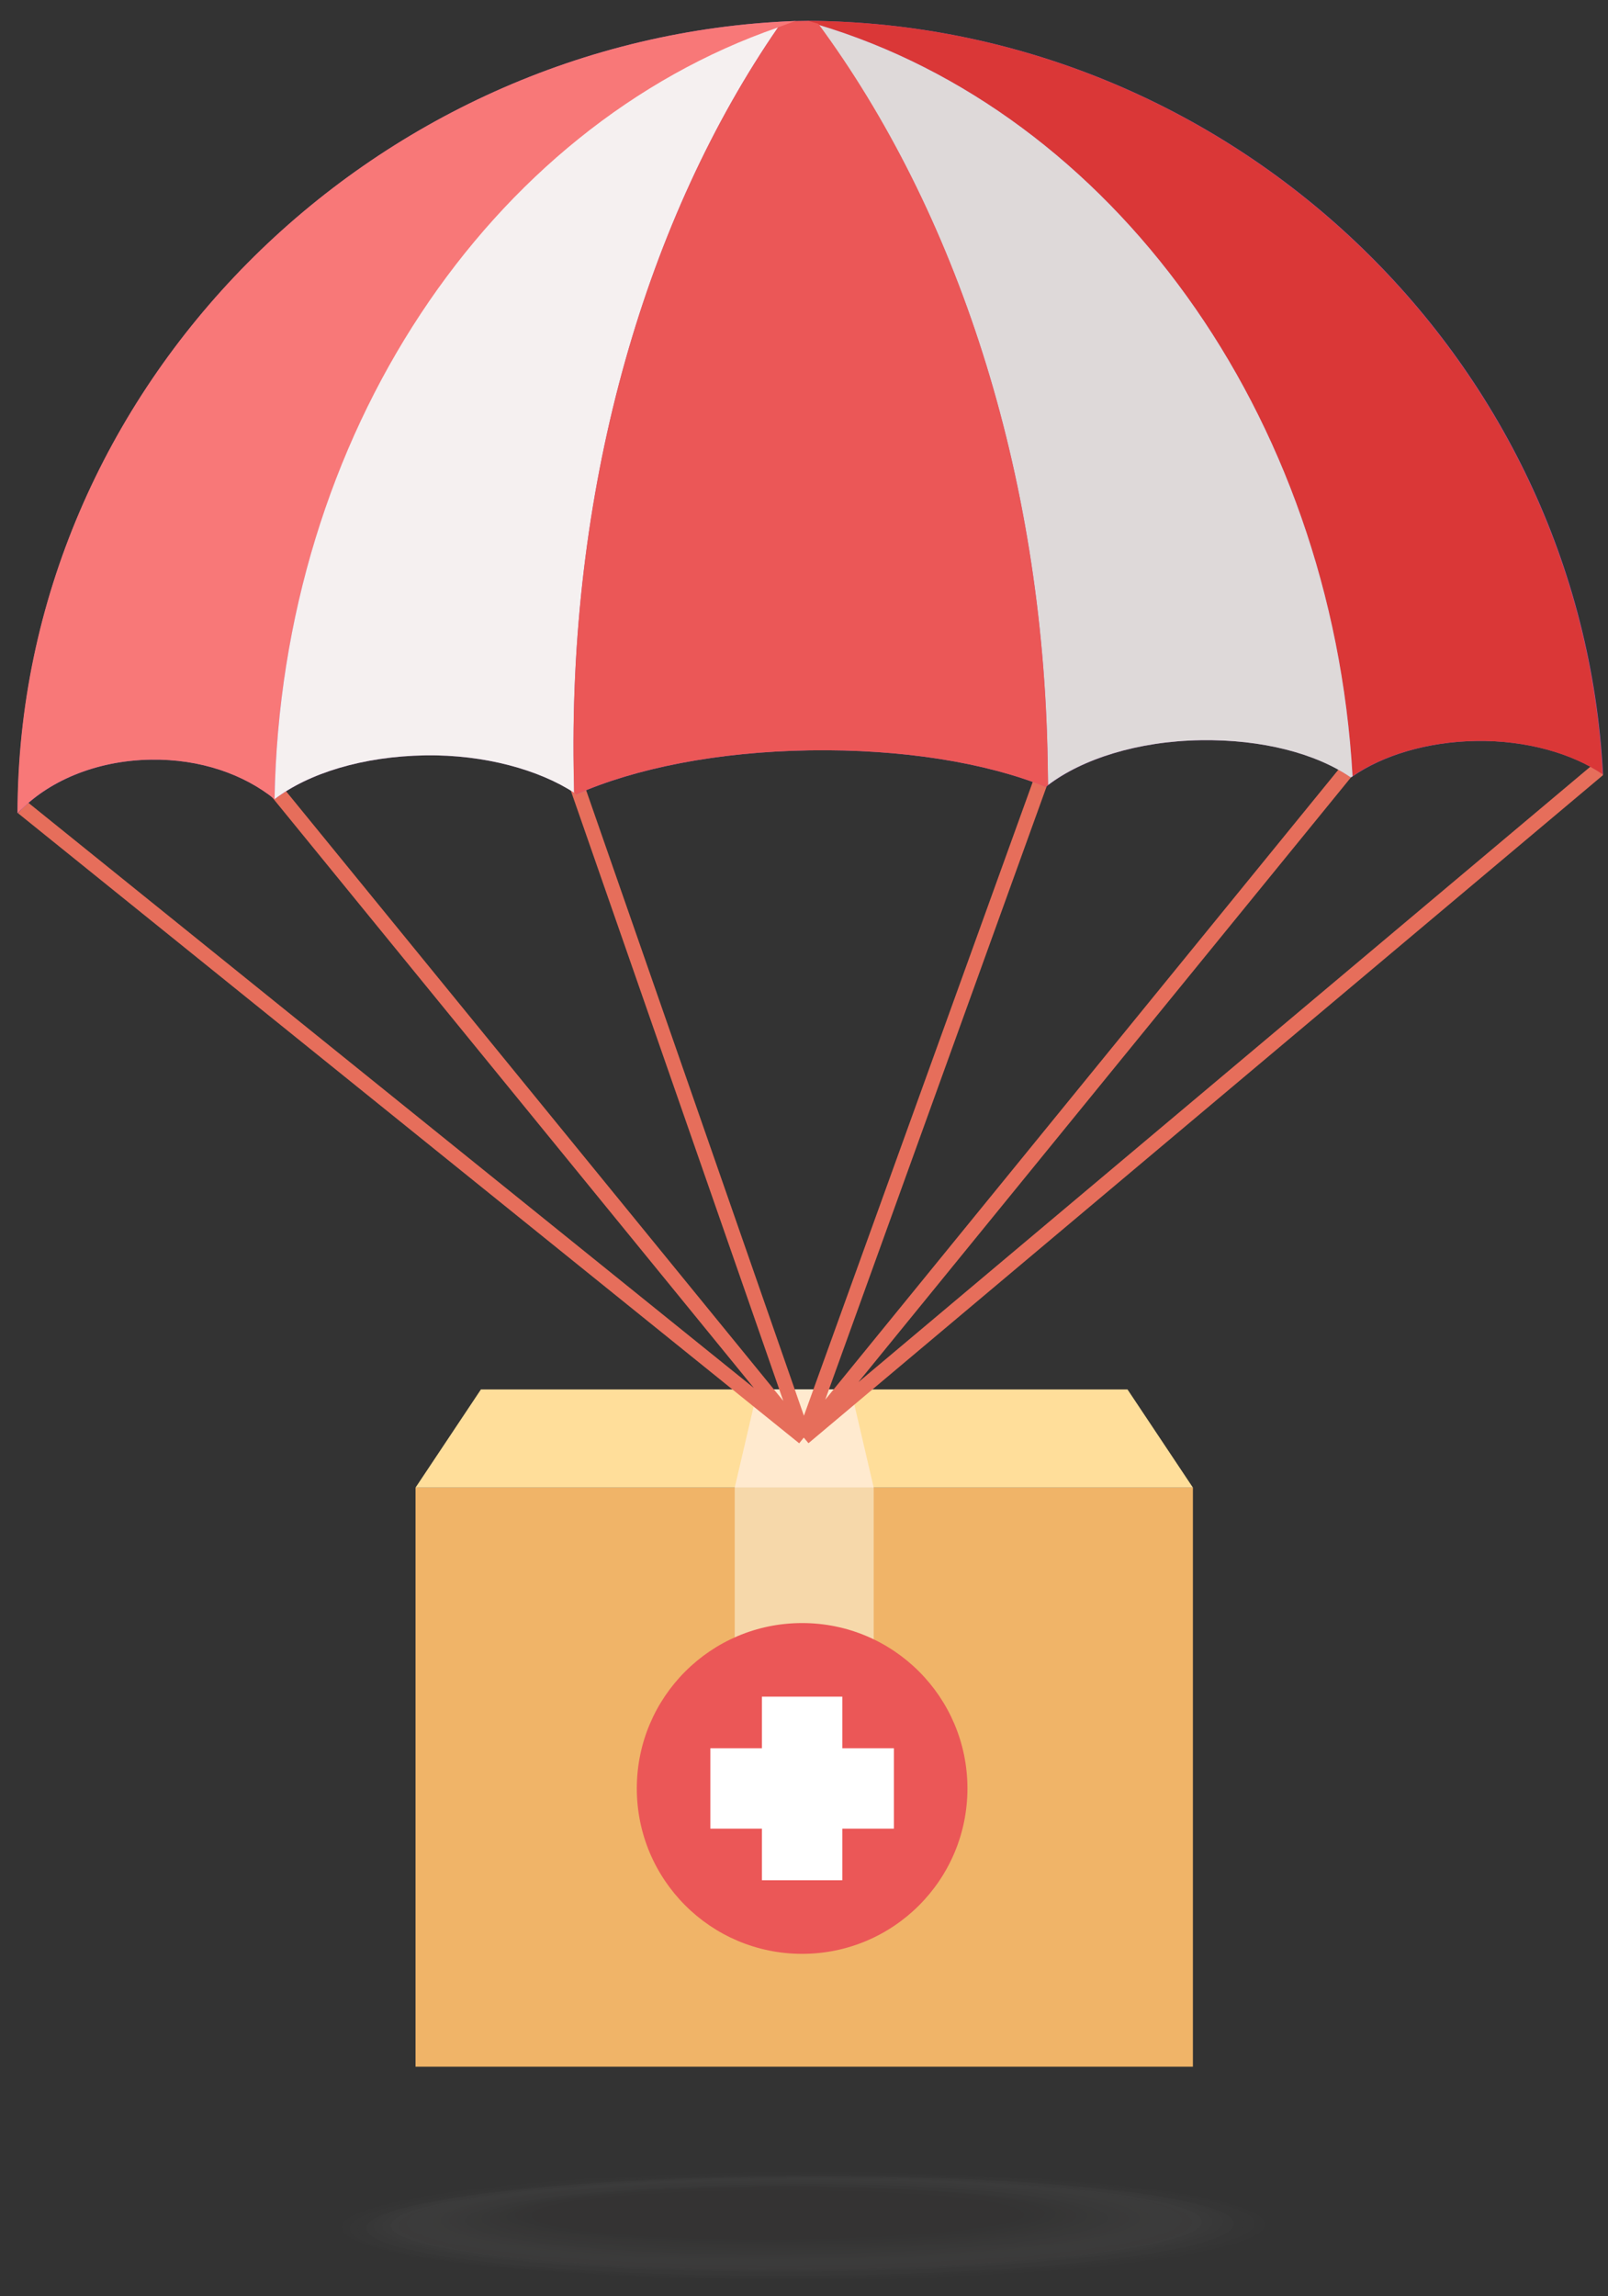 <svg width="220" height="314" viewBox="0 0 220 314" fill="none" xmlns="http://www.w3.org/2000/svg">
<rect x="0" y="0" width="220" height="314" fill="#333333" stroke="none"/>
<g clip-path="url(#clip0)">
<g opacity="0.07">
<path opacity="0.038" d="M31.596 7.408C14.131 7.691 8.63891e-09 6.416 8.63891e-09 4.29C8.63891e-09 2.306 14.168 0.323 31.596 0.039C49.061 -0.244 63.193 1.031 63.193 3.157C63.193 5.14 49.061 7.124 31.596 7.408Z" transform="translate(46.861 295.967) scale(1.999 2.001) rotate(0.889)" fill="#F7F6F6"/>
<path opacity="0.077" d="M30.987 7.085C48.1 7.085 61.973 5.499 61.973 3.542C61.973 1.586 48.1 -8.64852e-06 30.987 -8.64852e-06C13.873 -8.64852e-06 0 1.586 0 3.542C0 5.499 13.873 7.085 30.987 7.085Z" transform="matrix(1.999 -0.011 -0.028 2.001 47.912 297.67)" fill="#EEEEEE"/>
<path opacity="0.115" d="M30.334 7.085C47.087 7.085 60.668 5.499 60.668 3.542C60.668 1.586 47.087 -8.64852e-06 30.334 -8.64852e-06C13.581 -8.64852e-06 0 1.586 0 3.542C0 5.499 13.581 7.085 30.334 7.085Z" transform="matrix(1.999 -0.011 -0.028 2.001 49.072 297.647)" fill="#E6E5E5"/>
<path opacity="0.154" d="M29.682 6.801C46.075 6.801 59.363 5.279 59.363 3.401C59.363 1.523 46.075 0 29.682 0C13.289 0 0 1.523 0 3.401C0 5.279 13.289 6.801 29.682 6.801Z" transform="matrix(1.999 -0.01 -0.028 2.001 50.227 297.907)" fill="#DEDDDC"/>
<path opacity="0.192" d="M29.066 6.518C45.118 6.518 58.131 5.059 58.131 3.259C58.131 1.459 45.118 0 29.066 0C13.013 0 0 1.459 0 3.259C0 5.059 13.013 6.518 29.066 6.518Z" transform="matrix(1.999 -0.01 -0.028 2.001 51.242 297.884)" fill="#D5D4D3"/>
<path opacity="0.231" d="M28.413 6.518C44.105 6.518 56.826 5.059 56.826 3.259C56.826 1.459 44.105 0 28.413 0C12.721 0 0 1.459 0 3.259C0 5.059 12.721 6.518 28.413 6.518Z" transform="matrix(1.999 -0.009 -0.028 2.001 52.4 297.862)" fill="#CDCBCB"/>
<path opacity="0.269" d="M27.761 6.235C43.092 6.235 55.521 4.839 55.521 3.117C55.521 1.396 43.092 8.64853e-06 27.761 8.64853e-06C12.429 8.64853e-06 0 1.396 0 3.117C0 4.839 12.429 6.235 27.761 6.235Z" transform="matrix(1.999 -0.009 -0.028 2.001 53.557 298.122)" fill="#C5C3C2"/>
<path opacity="0.308" d="M27.144 6.235C42.136 6.235 54.289 4.839 54.289 3.117C54.289 1.396 42.136 8.64854e-06 27.144 8.64854e-06C12.153 8.64854e-06 0 1.396 0 3.117C0 4.839 12.153 6.235 27.144 6.235Z" transform="matrix(1.999 -0.008 -0.028 2.001 54.643 298.099)" fill="#BCBAB9"/>
<path opacity="0.346" d="M26.492 5.951C41.123 5.951 52.984 4.619 52.984 2.976C52.984 1.332 41.123 8.64854e-06 26.492 8.64854e-06C11.861 8.64854e-06 0 1.332 0 2.976C0 4.619 11.861 5.951 26.492 5.951Z" transform="matrix(1.999 -0.008 -0.028 2.001 55.803 298.076)" fill="#B4B1B0"/>
<path opacity="0.385" d="M25.839 5.951C40.11 5.951 51.679 4.619 51.679 2.976C51.679 1.332 40.11 8.64854e-06 25.839 8.64854e-06C11.569 8.64854e-06 0 1.332 0 2.976C0 4.619 11.569 5.951 25.839 5.951Z" transform="matrix(1.999 -0.007 -0.029 2.001 56.961 298.052)" fill="#ACA9A8"/>
<path opacity="0.423" d="M25.187 5.668C39.097 5.668 50.374 4.399 50.374 2.834C50.374 1.269 39.097 1.72971e-05 25.187 1.72971e-05C11.277 1.72971e-05 0 1.269 0 2.834C0 4.399 11.277 5.668 25.187 5.668Z" transform="matrix(1.999 -0.006 -0.029 2.001 58.117 298.312)" fill="#A3A09F"/>
<path opacity="0.462" d="M24.567 5.575C11.015 5.858 2.76445e-07 4.866 2.76445e-07 3.307C2.76445e-07 1.749 10.979 0.332 24.567 0.048C38.118 -0.235 49.134 0.757 49.134 2.315C49.134 3.874 38.118 5.291 24.567 5.575Z" transform="translate(59.227 297.277) scale(1.999 2.001) rotate(0.889)" fill="#9B9896"/>
<path opacity="0.5" d="M23.915 5.433C10.689 5.716 -2.76445e-07 4.724 -2.76445e-07 3.166C-2.76445e-07 1.749 10.725 0.332 23.915 0.048C37.14 -0.235 47.829 0.757 47.829 2.315C47.829 3.732 37.104 5.149 23.915 5.433Z" transform="translate(60.385 297.295) scale(1.999 2.001) rotate(0.889)" fill="#938F8E"/>
<path opacity="0.538" d="M23.299 5.15C10.435 5.433 0.036 4.441 -2.76445e-07 3.024C-2.76445e-07 1.607 10.435 0.19 23.262 0.048C36.126 -0.235 46.525 0.757 46.525 2.174C46.561 3.591 36.126 5.008 23.299 5.15Z" transform="translate(61.465 297.595) scale(1.999 2.001) rotate(0.889)" fill="#8A8685"/>
<path opacity="0.577" d="M22.646 5.008C10.146 5.292 -1.38223e-07 4.3 -1.38223e-07 3.024C-1.38223e-07 1.607 10.146 0.332 22.646 0.049C35.147 -0.235 45.293 0.757 45.293 2.033C45.257 3.449 35.111 4.866 22.646 5.008Z" transform="translate(62.625 297.612) scale(1.999 2.001) rotate(0.889)" fill="#827E7C"/>
<path opacity="0.615" d="M21.994 4.866C9.856 5.15 -1.38223e-07 4.158 -1.38223e-07 2.883C-1.38223e-07 1.607 9.856 0.332 21.994 0.049C34.133 -0.235 43.988 0.757 43.988 2.032C43.988 3.308 34.169 4.583 21.994 4.866Z" transform="translate(63.705 297.912) scale(1.999 2.001) rotate(0.889)" fill="#797573"/>
<path opacity="0.654" d="M21.342 4.589C9.566 4.872 0 4.022 0 2.747C0 1.472 9.566 0.196 21.342 0.055C33.118 -0.229 42.684 0.621 42.684 1.897C42.72 3.03 33.154 4.306 21.342 4.589Z" transform="translate(64.859 298.202) scale(1.999 2.001) rotate(0.889)" fill="#716D6B"/>
<path opacity="0.692" d="M20.726 4.589C9.276 4.872 0 4.022 0 2.747C0 1.472 9.276 0.338 20.726 0.055C32.176 -0.229 41.452 0.621 41.452 1.897C41.452 3.172 32.176 4.306 20.726 4.589Z" transform="translate(65.951 297.935) scale(1.999 2.001) rotate(0.889)" fill="#696462"/>
<path opacity="0.731" d="M20.074 4.269C8.986 4.552 1.38223e-07 3.702 1.38223e-07 2.569C1.38223e-07 1.435 8.986 0.301 20.074 0.018C31.161 -0.124 40.148 0.585 40.148 1.718C40.148 2.852 31.161 4.127 20.074 4.269Z" transform="translate(67.103 298.311) scale(1.999 2.001) rotate(0.889)" fill="#605B59"/>
<path opacity="0.769" d="M19.422 4.127C8.696 4.269 2.76445e-07 3.56 2.76445e-07 2.427C2.76445e-07 1.293 8.696 0.16 19.422 0.018C30.147 -0.124 38.843 0.585 38.843 1.718C38.843 2.852 30.147 3.986 19.422 4.127Z" transform="translate(68.262 298.329) scale(1.999 2.001) rotate(0.889)" fill="#585350"/>
<path opacity="0.808" d="M18.806 3.986C8.443 4.127 2.76445e-07 3.419 2.76445e-07 2.427C2.76445e-07 1.293 8.406 0.301 18.806 0.018C29.169 -0.124 37.611 0.585 37.611 1.577C37.575 2.852 29.169 3.844 18.806 3.986Z" transform="translate(69.35 298.346) scale(1.999 2.001) rotate(0.889)" fill="#504A48"/>
<path opacity="0.846" d="M18.153 3.844C8.116 3.986 -2.76445e-07 3.277 -2.76445e-07 2.285C-2.76445e-07 1.293 8.116 0.301 18.153 0.018C28.19 -0.124 36.307 0.585 36.307 1.577C36.307 2.71 28.154 3.702 18.153 3.844Z" transform="translate(70.506 298.364) scale(1.999 2.001) rotate(0.889)" fill="#47413F"/>
<path opacity="0.885" d="M17.501 3.564C7.827 3.706 5.5289e-07 3.139 5.5289e-07 2.147C5.5289e-07 1.155 7.827 0.163 17.501 0.022C27.176 -0.12 35.002 0.447 35.002 1.439C35.002 2.43 27.139 3.281 17.501 3.564Z" transform="translate(71.658 298.942) scale(1.999 2.001) rotate(0.889)" fill="#3F3936"/>
<path opacity="0.923" d="M16.885 3.422C7.573 3.564 5.5289e-07 2.997 5.5289e-07 2.005C5.5289e-07 1.013 7.537 0.163 16.885 0.022C26.197 -0.12 33.734 0.447 33.734 1.439C33.734 2.289 26.197 3.139 16.885 3.422Z" transform="translate(72.742 298.958) scale(1.999 2.001) rotate(0.889)" fill="#37302D"/>
</g>
<path d="M53.178 0H0V39.598H53.178V0Z" transform="translate(56.852 203.43) scale(2)" fill="#F0B468"/>
<path d="M53.178 6.712H0L4.474 0H48.704L53.178 6.712Z" transform="translate(56.852 190.007) scale(2)" fill="#FFDE9A"/>
<path d="M9.508 0H0V12.864H9.508V0Z" transform="translate(100.521 203.43) scale(2)" fill="#F6D8AA"/>
<path d="M9.508 6.712H-3.41369e-07L1.566 0H7.942L9.508 6.712Z" transform="translate(100.521 190.007) scale(2)" fill="#FFEACF"/>
<circle cx="11.309" cy="11.309" r="11.309" transform="translate(87.125 221.957) scale(2)" fill="#EB5757"/>
<rect width="5.498" height="12.554" transform="translate(122.297 239.076) scale(2) rotate(90)" fill="white"/>
<rect width="5.498" height="12.554" transform="translate(115.24 257.129) scale(2) rotate(-180)" fill="white"/>
<path d="M0 3.496L53.433 46.573M53.433 46.573L16.483 1.289M53.433 46.573L37.211 0M53.433 46.573L69.991 0.729M53.433 46.573L91.195 0.232M53.433 46.573L107.853 0.836" transform="translate(3.105 103.45) scale(2)" stroke="#E66E5B"/>
<path fill-rule="evenodd" clip-rule="evenodd" d="M91.246 51.697C91.315 51.696 91.383 51.626 91.383 51.626C93.432 50.213 96.455 49.269 99.838 49.216C103.29 49.162 106.411 50.08 108.505 51.497C107.022 22.864 82.9 0.172 54.103 0C54.104 0.001 54.106 0.003 54.108 0.005L53.428 0.015L53.239 0.018C53.24 0.016 53.242 0.013 53.243 0.011C24.19 1.086 0.029 25.017 0 54.157C2.038 51.985 5.33 50.553 9.127 50.493C12.509 50.44 15.495 51.499 17.593 53.192C19.913 51.429 23.623 50.267 27.903 50.2C31.976 50.136 35.732 51.207 38.104 52.758L38.104 52.744L38.234 52.87C42.279 51.08 47.924 49.956 54.206 49.858C60.557 49.759 66.303 50.705 70.403 52.368C70.402 52.325 70.428 52.308 70.464 52.285C70.486 52.271 70.513 52.254 70.539 52.228C72.859 50.465 76.638 49.232 80.987 49.164C85.198 49.099 88.873 50.077 91.246 51.697Z" transform="translate(2.418 2.848) scale(1.999 2.001)" fill="#A05BB9"/>
<path d="M36.476 52.618C38.548 50.892 41.516 49.787 44.899 49.787C48.697 49.787 52.011 51.168 54.082 53.308C53.599 24.172 29.067 0.621 -4.7153e-06 2.82574e-05C0.069 0.138 1.161 0.387 1.23 0.456C20.976 7.015 35.648 27.693 36.476 52.618Z" transform="translate(108.828 2.87) scale(-1.999 2.001) rotate(0.894)" fill="#F87878"/>
<path d="M17.122 52.202C18.158 27.277 33.002 6.564 52.886 0.282C52.955 0.213 53.522 0.069 53.591 0C24.801 0.621 1.036 23.687 0 52.34C2.071 50.89 5.178 49.924 8.63 49.924C12.013 49.924 15.051 50.821 17.122 52.202Z" transform="translate(217.639 1.173) scale(-1.999 2.001) rotate(0.894)" fill="#DA3737"/>
<path d="M14.765 52.083C17.112 50.495 20.851 49.366 24.924 49.366C29.205 49.366 32.933 50.471 35.28 52.197C34.452 27.272 19.815 6.49 0 0C9.113 12.773 14.775 30.655 14.775 50.471C14.748 50.989 14.765 51.599 14.765 52.083Z" transform="translate(106.451 3.75) scale(-1.999 2.001) rotate(0.894)" fill="#F5F0F0"/>
<path d="M10.356 49.297C14.706 49.297 18.503 50.471 20.851 52.197C20.851 51.644 20.851 51.161 20.851 50.609C20.851 30.724 26.581 12.773 35.764 4.11529e-09C15.88 6.283 1.036 26.996 -5.26745e-07 51.92C-5.26745e-07 51.92 0.069 51.989 0.138 51.989C2.486 50.333 6.145 49.297 10.356 49.297Z" transform="translate(183.432 2.271) scale(-1.999 2.001) rotate(0.894)" fill="#DED9D9"/>
<path d="M15.603 0C15.396 0.069 15.12 0.138 14.913 0.207C5.73 13.049 0 31 0 50.885C0 51.437 0 51.92 0 52.473C0.069 52.542 0.138 52.542 0.138 52.611C4.212 50.885 9.942 49.849 16.294 49.849C22.577 49.849 28.238 50.885 32.312 52.611C32.38 52.542 32.38 52.542 32.45 52.473C32.45 51.92 32.45 51.437 32.45 50.885C32.45 31.069 26.788 13.187 17.675 0.414C17.26 0.276 16.915 0.138 16.501 0C16.432 0 16.363 0 16.294 0C16.087 0 15.81 0 15.603 0Z" transform="translate(141.758 2.369) scale(-1.999 2.001) rotate(0.894)" fill="#EB5757"/>
</g>
<defs>
<clipPath id="clip0">
<rect width="109.273" height="156.324" fill="white" transform="translate(0.756 1.168) scale(2)"/>
</clipPath>
</defs>
</svg>
